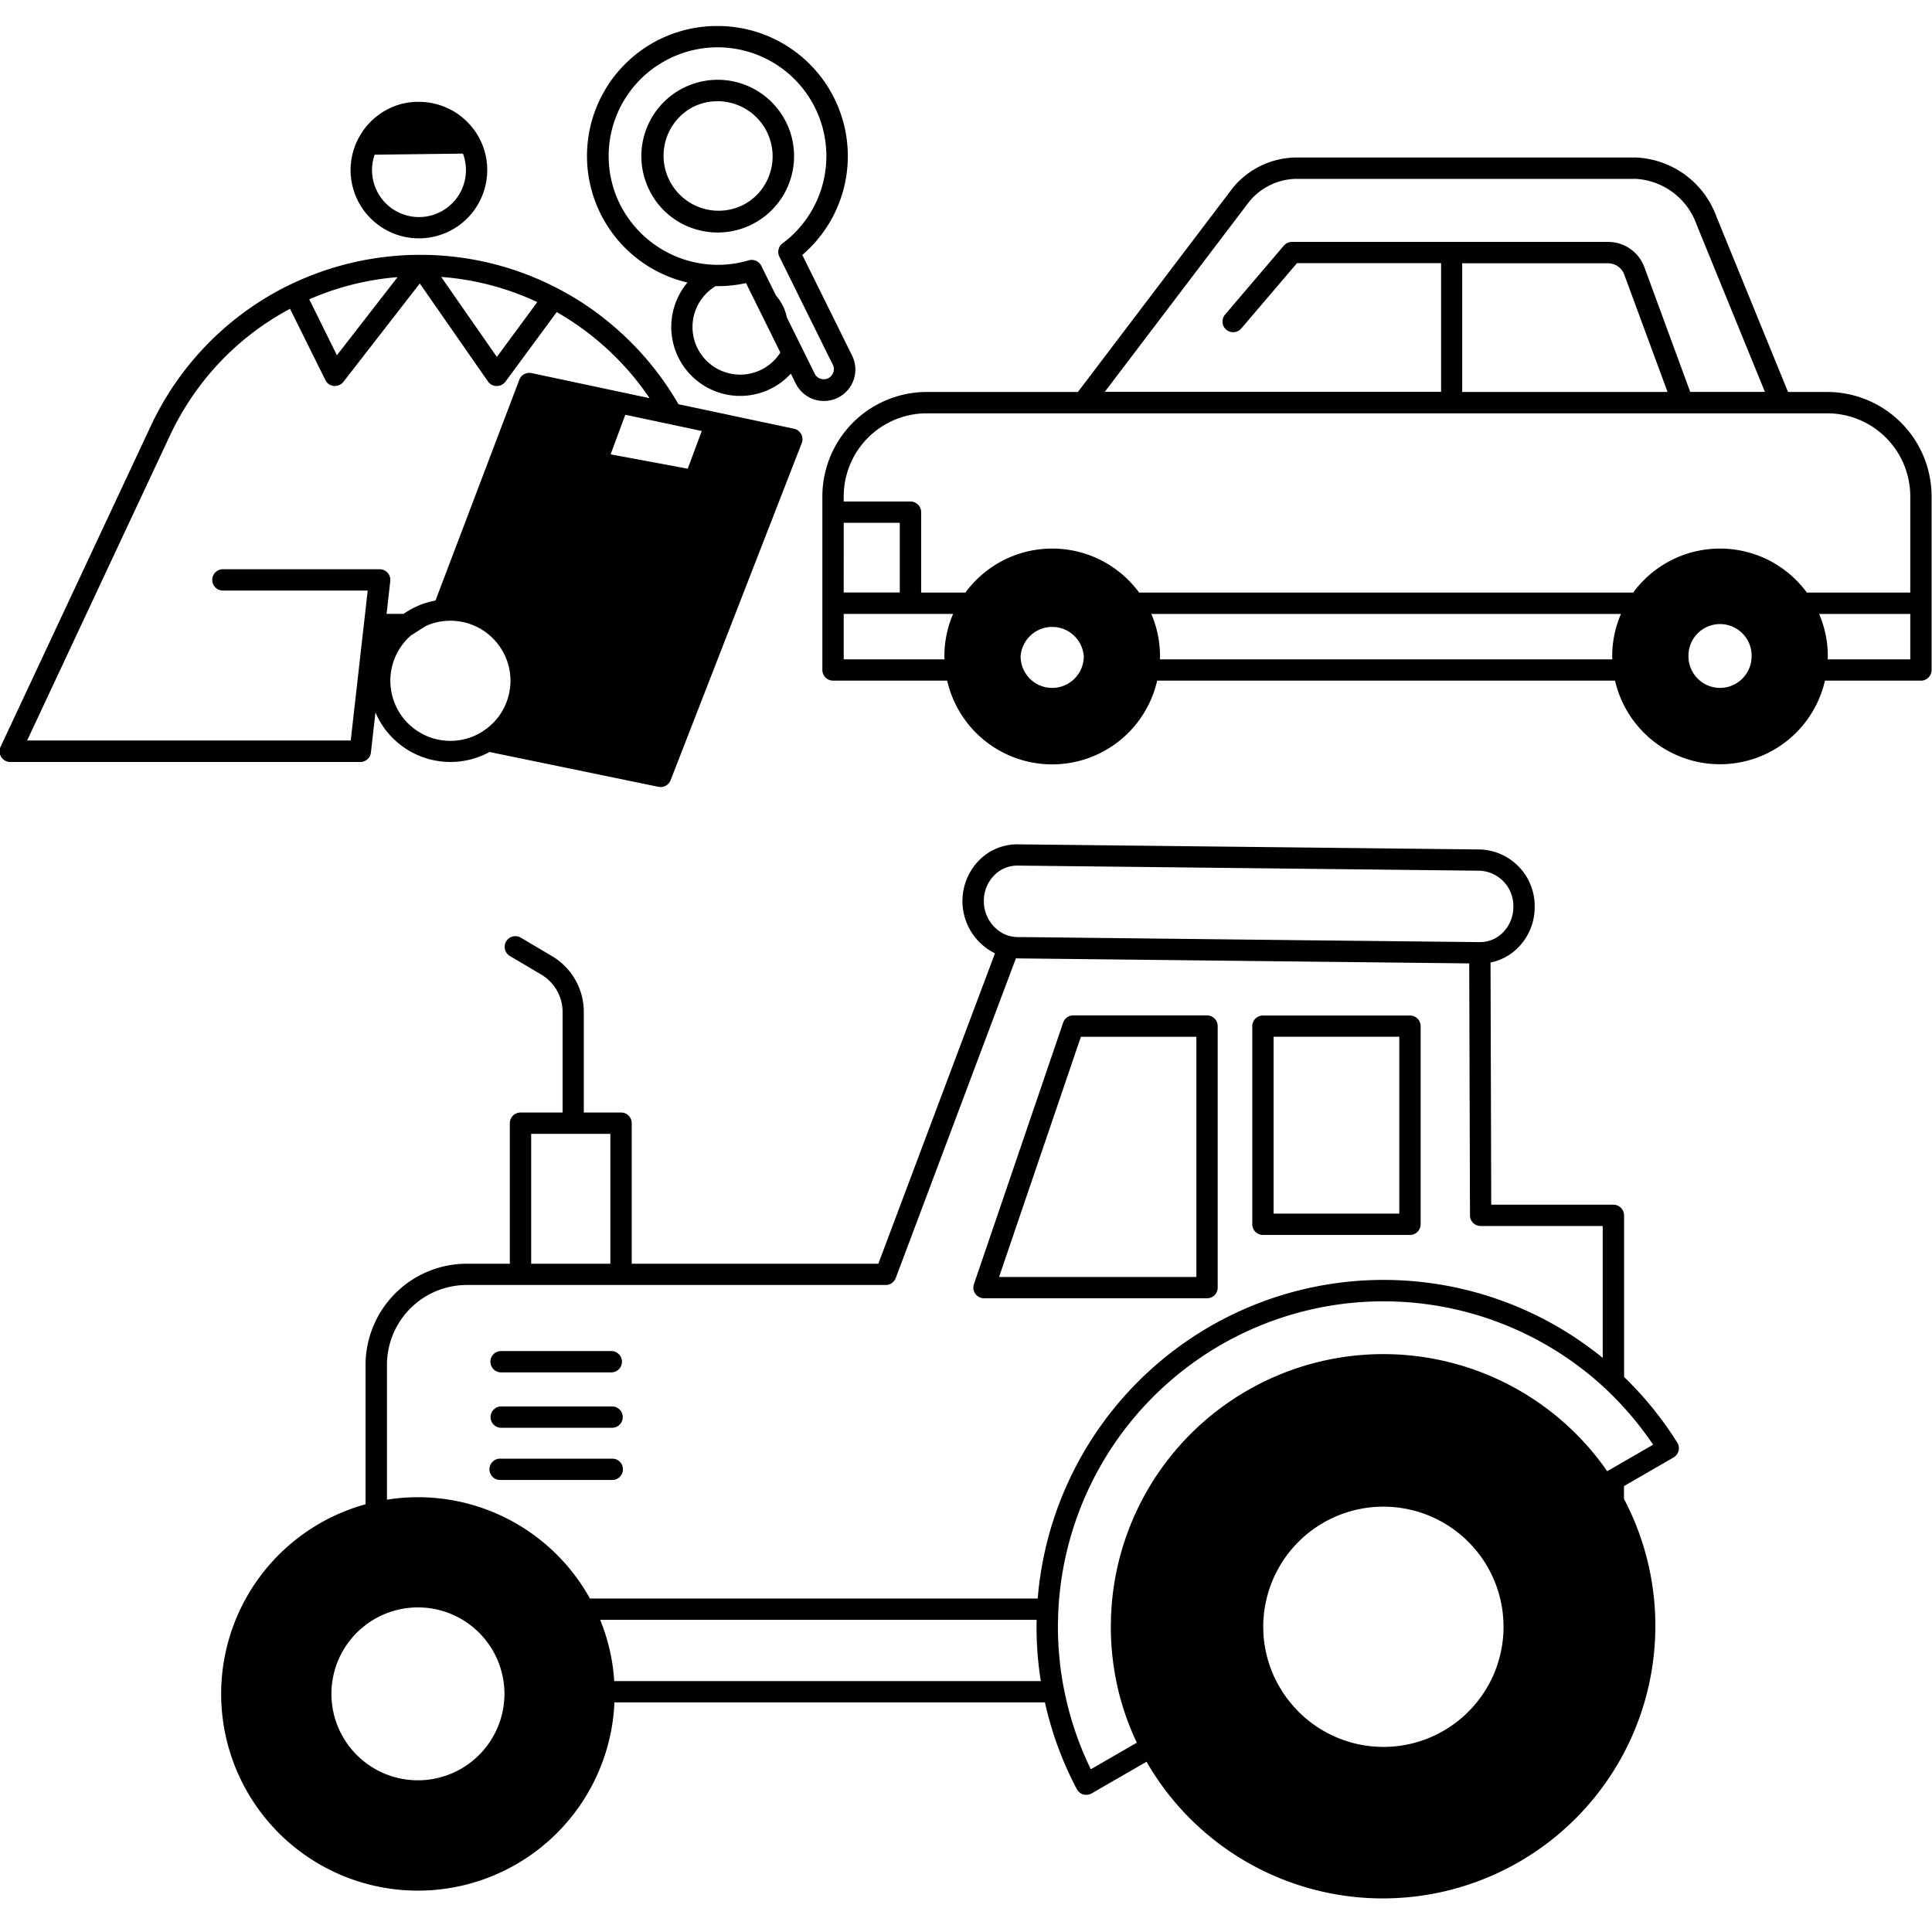 <svg id="グループ_17152" data-name="グループ 17152"
    xmlns="http://www.w3.org/2000/svg" width="122" height="122" viewBox="0 0 122 122">
    <g id="レイヤー_1" data-name="レイヤー 1">
        <g id="グループ_17207" data-name="グループ 17207">
            <path id="パス_123453" data-name="パス 123453" d="M24.373,14.517A4.315,4.315,0,0,0,30.6,9.545a4.455,4.455,0,0,0-.58-1.23c-.044-.061-.084-.121-.132-.179s-.089-.115-.138-.172-.081-.094-.125-.142a4.418,4.418,0,0,0-.5-.465c-.067-.054-.134-.1-.2-.151l-.219-.142L28.7,7.057l-.159-.09a.292.292,0,0,0-.047-.023c-.075-.037-.152-.077-.226-.111s-.155-.068-.233-.1a.7.7,0,0,0-.111-.041,1.387,1.387,0,0,0-.141-.05,4.822,4.822,0,0,0-.472-.125,3.868,3.868,0,0,0-.576-.077c-.027,0-.054-.007-.081-.007h-.414a2.208,2.208,0,0,0-.256.021h-.037l-.151.02-.18.031a3.666,3.666,0,0,0-.359.084c-.084.024-.168.05-.253.081-.1.037-.2.077-.3.121s-.18.084-.269.132c-.064.034-.129.071-.192.108s-.125.077-.186.117-.121.084-.179.128-.115.09-.173.135a4.356,4.356,0,0,0-.751.807c-.044.061-.085.121-.125.186-.034.05-.064.1-.094.152-.044.077-.09.155-.129.235a4.307,4.307,0,0,0,1.763,5.723Zm-.718-4.749L29.233,9.7c.027.071.054.148.074.222a2.965,2.965,0,1,1-5.651-.151Z"/>
            <path id="パス_123454" data-name="パス 123454" d="M43.8,14.436a4.822,4.822,0,1,0-2.79-2.416,4.775,4.775,0,0,0,2.79,2.417Zm-.037-7.681a3.479,3.479,0,0,1,4.186,5.383,3.415,3.415,0,0,1-1.072.829,3.475,3.475,0,0,1-3.114-6.212Z"/>
            <path id="パス_123455" data-name="パス 123455" d="M43.413,17.837A4.358,4.358,0,0,0,46.6,25h.141a4.344,4.344,0,0,0,3.2-1.405l.31.628a1.986,1.986,0,0,0,3.553-1.776L50.663,16.1A8.215,8.215,0,0,0,47.468,1.928a8.116,8.116,0,0,0-2.137-.286,8.207,8.207,0,0,0-1.918,16.2Zm3.23,5.817a3.007,3.007,0,0,1-1.962-5.2,2.968,2.968,0,0,1,.512-.387,8.112,8.112,0,0,0,1.915-.192l2.17,4.388a3.01,3.01,0,0,1-2.632,1.393Zm-5.1-19.538a6.869,6.869,0,0,1,7.873,11.251.673.673,0,0,0-.2.842l.742,1.5,1.072,2.171L52.6,23.051a.639.639,0,0,1-1.139.576l-.674-1.365-1.1-2.218a2.964,2.964,0,0,0-.677-1.368l-.637-1.283-.3-.607a.672.672,0,0,0-.6-.374.645.645,0,0,0-.2.027,6.754,6.754,0,0,1-2.39.269,6.925,6.925,0,0,1-6-4.415,6.858,6.858,0,0,1,2.652-8.175Z"/>
            <path id="パス_123456" data-name="パス 123456" d="M23.422,47.52l.286-2.531a5.265,5.265,0,0,0,.644,1.105,5.148,5.148,0,0,0,6.558,1.392l10.671,2.2a.71.71,0,0,0,.138.014.675.675,0,0,0,.628-.432l8.282-21.291a.675.675,0,0,0-.387-.873.7.7,0,0,0-.1-.03l-7.3-1.55a18.887,18.887,0,0,0-4.068-4.9A18.349,18.349,0,0,0,35.3,18.259a.23.23,0,0,0-.04-.023c-.007,0-.014-.007-.021-.01a18.715,18.715,0,0,0-8.651-2.133h-.04a.676.676,0,0,0-.09,0h-.007a18.865,18.865,0,0,0-8.082,1.857.048.048,0,0,0-.023.013.166.166,0,0,0-.037.014.057.057,0,0,0-.021.013h-.009a18.75,18.75,0,0,0-8.522,8.426l-.021.04a.36.36,0,0,0-.031.054l-.067.146-.142.3L.038,47.154a.675.675,0,0,0,.325.9.685.685,0,0,0,.289.064h22.1a.676.676,0,0,0,.671-.6ZM32.2,43.483A3.76,3.76,0,0,1,30.742,46l-.09.064a3.645,3.645,0,0,1-.94.5,3.794,3.794,0,0,1-3.857-.8,3.316,3.316,0,0,1-.425-.469l-.007-.007a3.647,3.647,0,0,1-.435-.731,3.8,3.8,0,0,1,.961-4.429l.947-.6a3.534,3.534,0,0,1,.819-.26,4.084,4.084,0,0,1,.748-.071,3.806,3.806,0,0,1,2.471.934,4.014,4.014,0,0,1,.522.56,3.779,3.779,0,0,1,.744,2.808ZM43.643,27.074l.671.142-.286.772-.6,1.607-.28-.05-4.59-.853.927-2.5,2.474.523,1.682.358Zm-9.713-8-2.555,3.465-3.516-5.052A17.322,17.322,0,0,1,33.93,19.076ZM25.106,17.5l-3.832,4.934L19.529,18.9A17.444,17.444,0,0,1,25.106,17.5ZM1.71,46.767,7.787,33.788l2.976-6.353.044-.09A17.532,17.532,0,0,1,13.318,23.5a17.321,17.321,0,0,1,4.995-4L20.548,24a.657.657,0,0,0,.538.371.375.375,0,0,0,.067,0,.676.676,0,0,0,.533-.259L26.509,17.9l4.305,6.19a.667.667,0,0,0,.547.286.683.683,0,0,0,.552-.269l3.242-4.4a17.659,17.659,0,0,1,5.864,5.436l-7.455-1.584a.68.68,0,0,0-.772.422L27.5,37.922a5.085,5.085,0,0,0-2.012.842H24.411l.233-2.07a.658.658,0,0,0-.166-.522.669.669,0,0,0-.5-.226H14.123a.674.674,0,1,0-.07,1.346h9.166l-.165,1.469L22.9,40.107l-.752,6.652H1.71Z"/>
            <path id="パス_123457" data-name="パス 123457" d="M121.974,38.088V31.341a6.6,6.6,0,0,0-6.588-6.589h-2.477L108.39,13.684a5.669,5.669,0,0,0-5.106-3.738H81.851A5.244,5.244,0,0,0,77.9,11.8c-.01.013-.023.026-.034.04l-9.8,12.912H58.519a6.6,6.6,0,0,0-6.589,6.589V42.307a.676.676,0,0,0,.674.674h7.208a6.8,6.8,0,0,0,13.259,0h28.914a6.8,6.8,0,0,0,13.255,0h6.06a.674.674,0,0,0,.674-.674h0V38.088ZM78.932,12.676a3.925,3.925,0,0,1,2.919-1.382h21.432a4.342,4.342,0,0,1,3.857,2.9l4.31,10.555h-4.718l-2.895-7.879a2.441,2.441,0,0,0-2.285-1.594H81.581a.673.673,0,0,0-.512.236l-3.731,4.377a.675.675,0,0,0,1.028.873L81.9,16.619H91V24.7a.281.281,0,0,0,0,.041H69.765L78.932,12.67ZM105.3,24.751H92.333V16.626h9.215a1.089,1.089,0,0,1,1.018.711Zm-52.02,8.264h3.539v4.4H53.277Zm6.357,8.432a1.679,1.679,0,0,0,.007.188H53.278V38.768h6.908a6.734,6.734,0,0,0-.551,2.676Zm8.791.188a1.994,1.994,0,0,1-3.97,0,1.679,1.679,0,0,1-.01-.188,2,2,0,0,1,3.99,0,1.17,1.17,0,0,1-.007.187Zm33.379-.188c0,.063,0,.126.007.188H73.244a1.679,1.679,0,0,0,.007-.188,6.745,6.745,0,0,0-.549-2.676h29.655a6.75,6.75,0,0,0-.551,2.673Zm8.791.188a1.992,1.992,0,0,1-3.966,0,1.679,1.679,0,0,1-.01-.188,1.994,1.994,0,1,1,3.987,0,1.679,1.679,0,0,1-.01.188Zm10.03,0h-5.213c0-.062.008-.125.007-.188a6.763,6.763,0,0,0-.549-2.676h5.756v2.864Zm0-4.216h-6.531a6.8,6.8,0,0,0-10.967,0h-31.2a6.8,6.8,0,0,0-10.967,0H58.168V32.342a.677.677,0,0,0-.674-.674H53.278v-.327A5.249,5.249,0,0,1,58.519,26.1h56.868a5.247,5.247,0,0,1,5.241,5.241v6.08Z"/>
            <path id="パス_123458" data-name="パス 123458" d="M102.555,86.946v-10.2a.677.677,0,0,0-.674-.674H94.167L94.123,60.78a3.392,3.392,0,0,0,1.733-.934,3.621,3.621,0,0,0,1.055-2.592,3.571,3.571,0,0,0-3.478-3.613l-29.19-.324H64.23a3.378,3.378,0,0,0-2.4,1.005,3.677,3.677,0,0,0,1,5.877L55.464,79.8H39.892V70.926a.674.674,0,0,0-.674-.674H36.865v-6.36a4.094,4.094,0,0,0-2-3.512L32.868,59.2a.674.674,0,0,0-.687,1.159h0l2,1.183a2.753,2.753,0,0,1,1.345,2.352v6.36H32.868a.672.672,0,0,0-.674.67V79.8h-2.72a6.4,6.4,0,0,0-6.39,6.39v8.8A12.423,12.423,0,1,0,38.8,107.5H65.984A21.771,21.771,0,0,0,68,112.981a.667.667,0,0,0,.408.334.7.7,0,0,0,.188.023.709.709,0,0,0,.337-.089l3.468-2a17.211,17.211,0,0,0,30.148-16.6v-.807l3.128-1.807a.689.689,0,0,0,.32-.421.678.678,0,0,0-.085-.523,22.18,22.18,0,0,0-3.363-4.148ZM62.127,56.9a2.273,2.273,0,0,1,.66-1.631,2.029,2.029,0,0,1,1.443-.61h.007l29.186.324h0a2.221,2.221,0,0,1,2.14,2.268,2.28,2.28,0,0,1-.66,1.634,2.029,2.029,0,0,1-1.415.607h-.031L82.48,59.375h0l-17.818-.2h-.4a2.071,2.071,0,0,1-.953-.245A2.3,2.3,0,0,1,62.128,56.9ZM33.542,71.6h5v8.2h-5ZM31.827,107.5a5.463,5.463,0,0,1-10.872,0c-.017-.179-.027-.359-.027-.538a5.318,5.318,0,0,1,.061-.807,5.463,5.463,0,0,1,10.805,0,5.318,5.318,0,0,1,.061.807c0,.183-.012.361-.029.54Zm6.959-1.345a12.279,12.279,0,0,0-.886-3.866H65.462c-.007.146-.007.29-.007.435a21.536,21.536,0,0,0,.269,3.431Zm26.743-5.214H37.252A12.414,12.414,0,0,0,24.435,94.7h0V86.186a5.048,5.048,0,0,1,5.043-5.043H55.937a.614.614,0,0,0,.18-.027h.013a.018.018,0,0,0,.017-.007.781.781,0,0,0,.075-.03h0a.477.477,0,0,0,.063-.034l.007-.008a.667.667,0,0,0,.26-.31c0-.007.007-.01.01-.017l7.589-20.191h.1l28.526.317.048,15.911a.671.671,0,0,0,.671.671h7.71v8.328a21.912,21.912,0,0,0-35.678,15.2Zm21.829,9.37a7.568,7.568,0,0,1-5.884-2.808,7.466,7.466,0,0,1-.729-1.069c-.054-.089-.1-.185-.151-.279a6.776,6.776,0,0,1-.405-.954,7.432,7.432,0,0,1-.418-2.477c0-.145,0-.289.013-.435a7.184,7.184,0,0,1,.2-1.345,7.586,7.586,0,1,1,7.373,9.369Zm15.2-18.025-1.068.617c-.09-.134-.186-.269-.28-.394a17.21,17.21,0,0,0-30.973,8.432c-.043.448-.074.9-.084,1.345,0,.146-.007.29-.007.436a17.124,17.124,0,0,0,.344,3.431c.089.455.2.907.33,1.345a16.923,16.923,0,0,0,.967,2.548l-2.906,1.678a20.634,20.634,0,0,1-1.513-4.226c-.1-.448-.2-.9-.276-1.345a20.877,20.877,0,0,1-.287-3.431c0-.146,0-.29.008-.436q.011-.681.07-1.345A20.561,20.561,0,0,1,101.205,87.53c.468.428.92.88,1.346,1.355a20.463,20.463,0,0,1,1.839,2.342Z"/>
            <path id="パス_123459" data-name="パス 123459" d="M38.629,85.316H31.615a.673.673,0,0,0,0,1.345h7.013a.673.673,0,0,0,0-1.345Z"/>
            <path id="パス_123460" data-name="パス 123460" d="M38.629,88.814H31.615a.674.674,0,0,0,0,1.346h7.013a.674.674,0,0,0,.069-1.346h-.068Z"/>
            <path id="パス_123461" data-name="パス 123461" d="M38.629,92.11H31.615a.673.673,0,1,0-.07,1.345.409.409,0,0,0,.07,0h7.013A.673.673,0,1,0,38.7,92.11q-.035,0-.069,0Z"/>
            <path id="パス_123462" data-name="パス 123462" d="M76.894,81.312V64.794a.676.676,0,0,0-.674-.674H67.771a.671.671,0,0,0-.637.458L61.5,81.092a.673.673,0,0,0,.42.854.691.691,0,0,0,.221.036H76.218A.673.673,0,0,0,76.894,81.312Zm-1.346-.674H63.088l5.167-15.169h7.293Z"/>
            <path id="パス_123463" data-name="パス 123463" d="M79.751,77.982h9.286a.673.673,0,0,0,.673-.674h0V64.8a.673.673,0,0,0-.673-.674H79.751a.677.677,0,0,0-.674.674V77.308A.677.677,0,0,0,79.751,77.982Zm.674-12.514h7.937V76.634H80.425Z"/>
        </g>
    </g>
</svg>